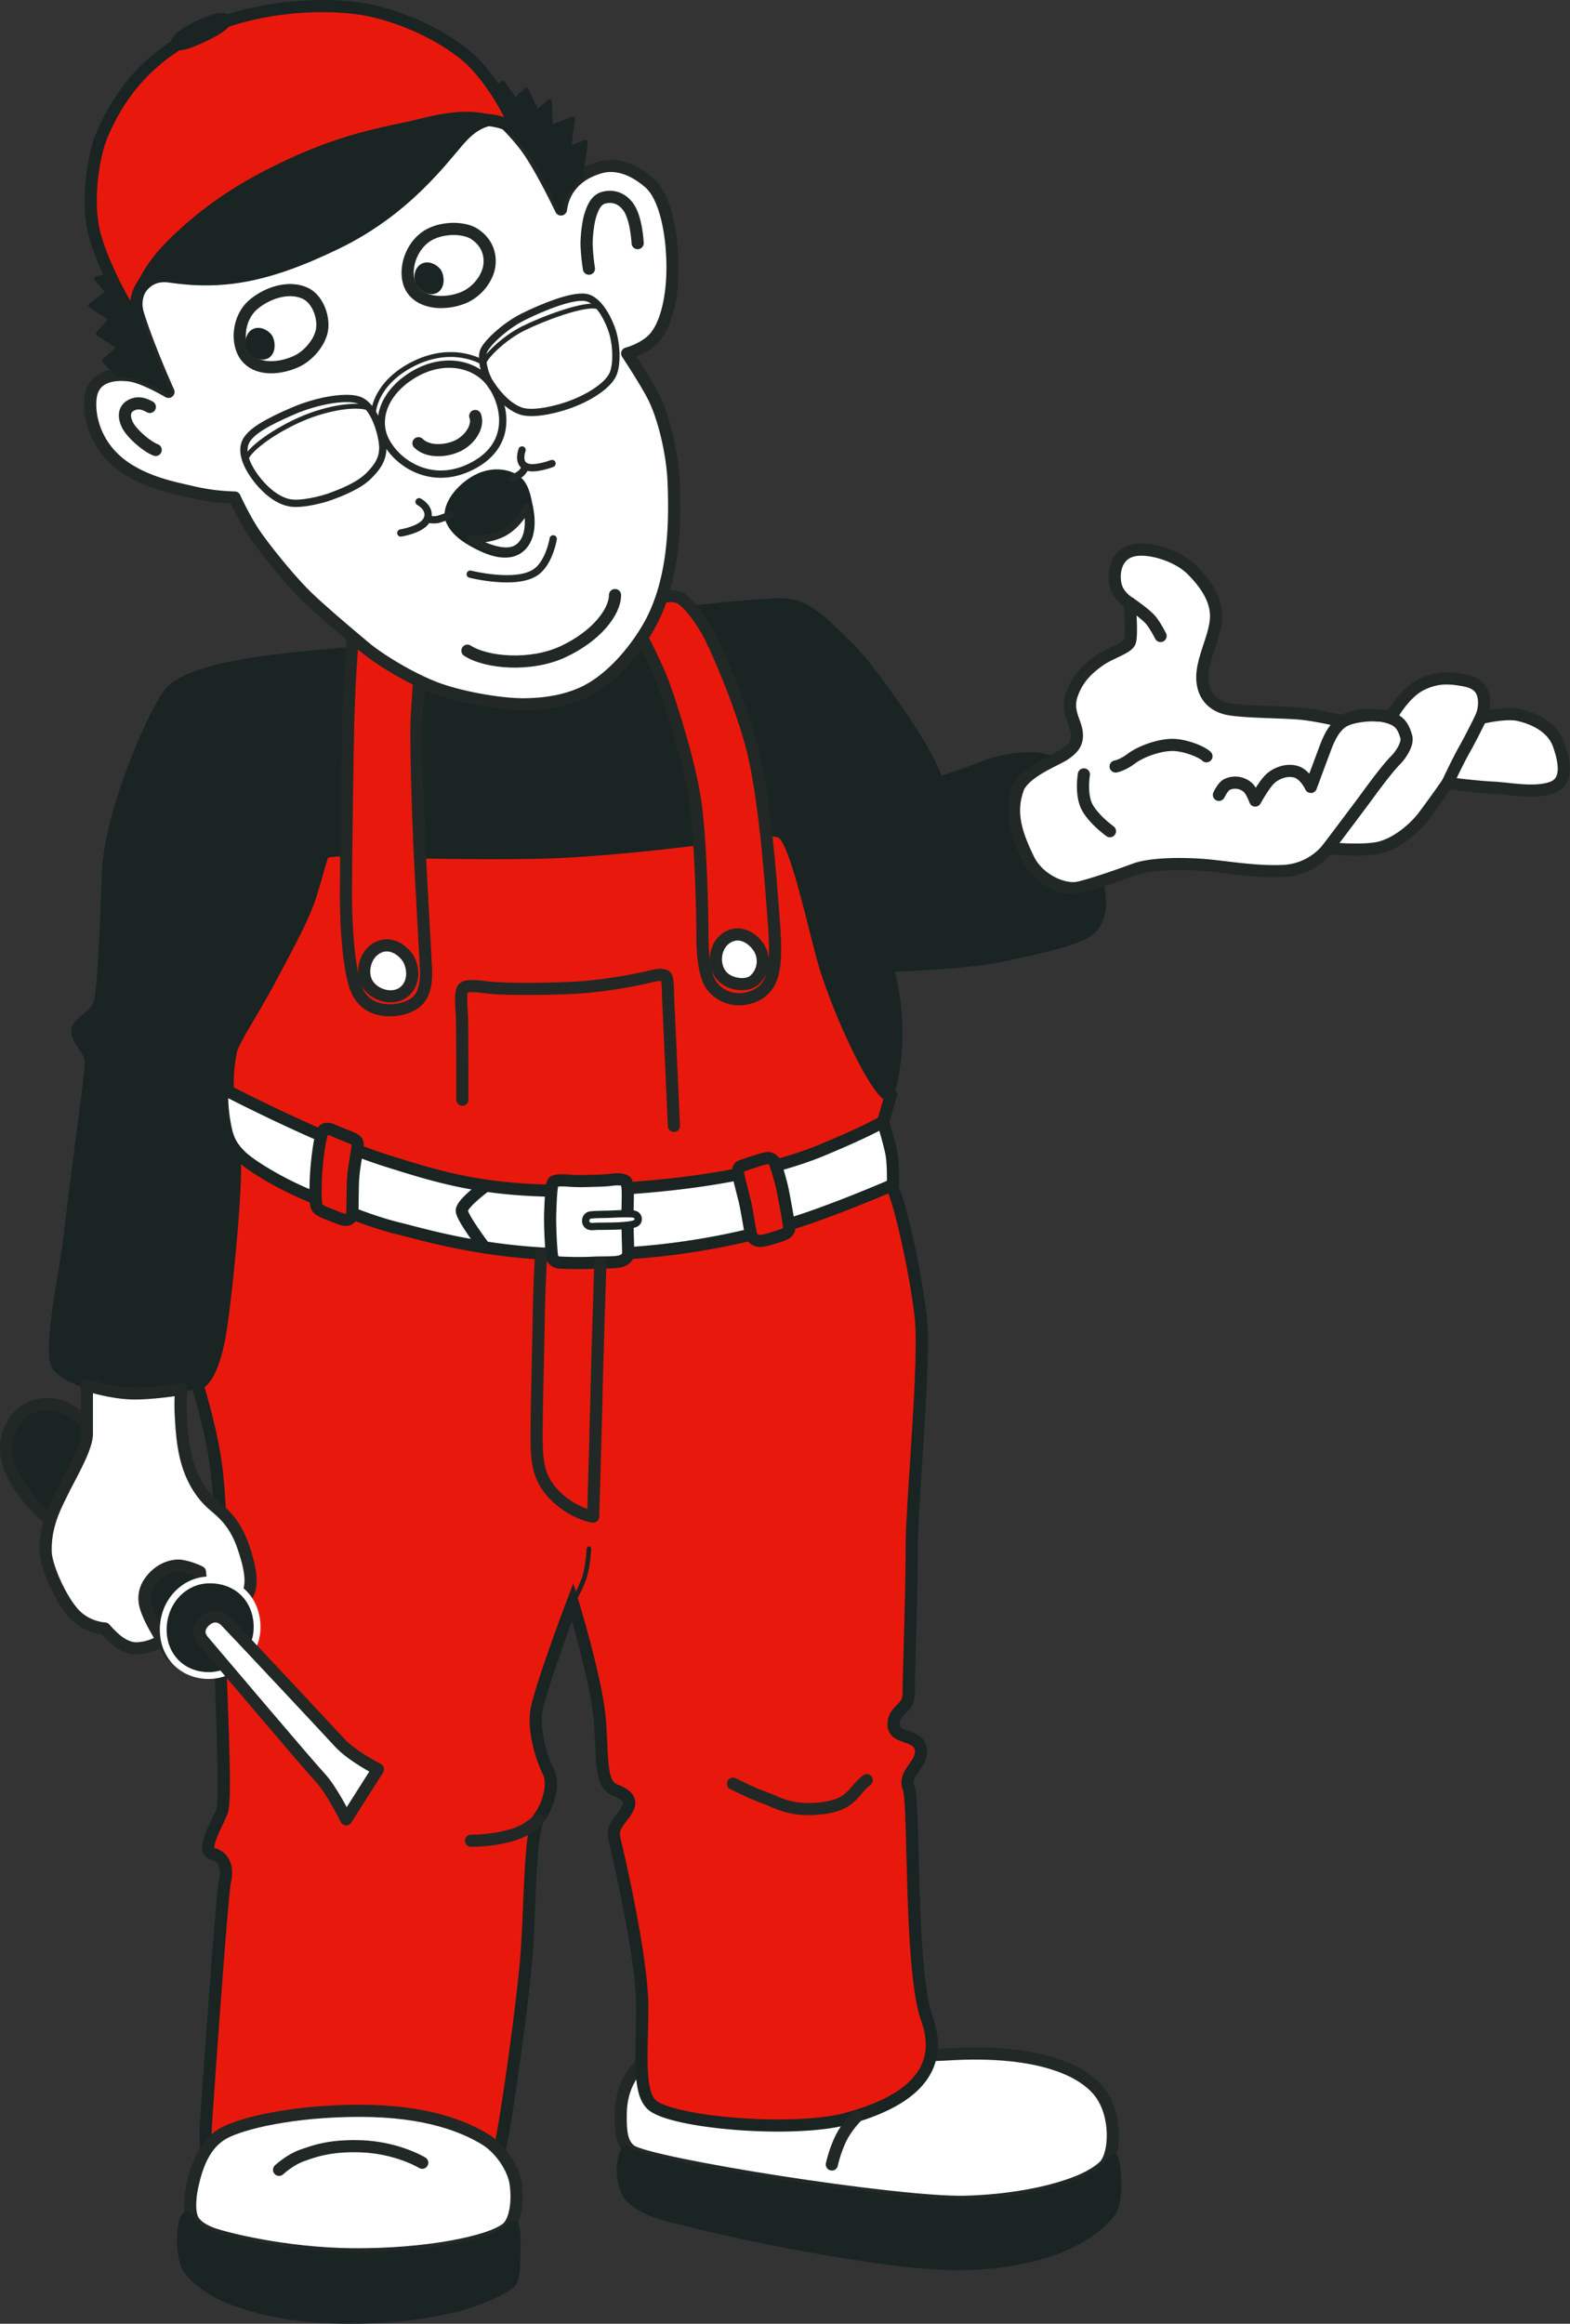 <svg id="Ebene_1" data-name="Ebene 1" xmlns="http://www.w3.org/2000/svg" viewBox="0 0 1018.88 1507.77"><rect x="0" y="0" width="1018.88" height="1507.77" fill="#333333" stroke="none"/><defs><style>.cls-1{fill:#fff;}.cls-10,.cls-11,.cls-12,.cls-13,.cls-2,.cls-4,.cls-5,.cls-7,.cls-8,.cls-9{fill:none;}.cls-11,.cls-12,.cls-13,.cls-2{stroke:#222825;}.cls-10,.cls-11,.cls-12,.cls-13,.cls-2,.cls-4,.cls-5,.cls-8,.cls-9{stroke-linecap:round;stroke-linejoin:round;}.cls-2{stroke-width:7.89px;}.cls-3{fill:#192423;}.cls-4,.cls-5,.cls-7,.cls-8,.cls-9{stroke:#192423;}.cls-4{stroke-width:2.95px;}.cls-10,.cls-5{stroke-width:4.42px;}.cls-6{fill:#e8190c;}.cls-7,.cls-8{stroke-width:7.88px;}.cls-13,.cls-9{stroke-width:4.74px;}.cls-10{stroke:#fff;}.cls-11{stroke-width:4.74px;}.cls-12{stroke-width:3.16px;}</style></defs><path class="cls-1" d="M717.16,1409.79c7.43-7.3,8.52-32.9-2.73-47.64-12.94-16.93-45.68-28-98.32-24.82s-187.31-4.71-199.71,6.75c-11.18,10.39-13,24.27-13,32.87s0,18.24,6.7,22.92c12.63,8.77,172.49,34.13,216.57,33.13,38-.86,77.19-10.07,90.5-23.21Z" transform="translate(-0.6 -4.35)"/><path class="cls-2" d="M717.16,1409.79c7.43-7.3,8.52-32.9-2.73-47.64-12.94-16.93-45.68-28-98.32-24.82s-187.31-4.71-199.71,6.75c-11.18,10.39-13,24.27-13,32.87s0,18.24,6.7,22.92c12.63,8.77,172.49,34.13,216.57,33.13,38-.86,77.19-10.07,90.5-23.21Z" transform="translate(-0.6 -4.35)"/><path class="cls-3" d="M717.16,1409.79a35.23,35.23,0,0,0,4.44-5.16c3-4.42,4.44,3,5,10.7.77,10.53-.31,20.68-3.28,24.87-5.91,8.27-29.84,33.82-96.29,35.65-56.61,1.53-184.47-28.18-199.8-33.58-13.31-4.66-18.61-9.51-21-13.39a36.9,36.9,0,0,1-3.95-16.37c.09-8.45,2.82-16.44,6-13.66l1.79,1c12.63,8.77,172.49,34.13,216.57,33.13,38-.86,77.19-10.07,90.5-23.21Z" transform="translate(-0.6 -4.35)"/><path class="cls-4" d="M717.16,1409.79a35.23,35.23,0,0,0,4.44-5.16c3-4.42,4.44,3,5,10.7.77,10.53-.31,20.68-3.28,24.87-5.91,8.27-29.84,33.82-96.29,35.65-56.61,1.53-184.47-28.18-199.8-33.58-13.31-4.66-18.61-9.51-21-13.39a36.9,36.9,0,0,1-3.95-16.37c.09-8.45,2.82-16.44,6-13.66l1.79,1c12.63,8.77,172.49,34.13,216.57,33.13,38-.86,77.19-10.07,90.5-23.21Z" transform="translate(-0.6 -4.35)"/><path class="cls-3" d="M703.23,540c-5.89-19.15-13-40-22.09-43.47-9.58-3.67-28.74-1.47-42,3.7-13.51,5.24-28.73,10.3-28.73,10.3s-2.94-8.1-10.31-21.36-35.81-54.51-47.59-65.58-25.22-27.51-42.12-28.71c-20.65-1.48-140.15,14-177,19.88s-117.14,12.35-147.74,15.68c-33.87,3.68-67,10.58-76.62,23.1-10.2,13.35-38.65,77.62-40.1,117.4s-3,74.42-5.18,83.25S48.32,666.7,49.06,674.08s8.82,12.51,8.82,19.89-9.81,76.85-13.23,107.74c-3.68,33.17-15.5,81.79-7.37,90.62,8.48,9.25,32.4,15.47,47.88,16.21s31.68-1.48,43.46-5.89c5.56-2.09,10.34-11.06,14-28.73s11.76-97.44,10.3-116.6-4.43-44.93-4.43-44.93,62.64,32.42,102.4,44.93c37.1,11.67,69.27,22.09,137,19.16S503.6,763.22,533.8,750.7s39.79-18.42,39.79-18.42a182.34,182.34,0,0,0,10-45.69,164,164,0,0,0-5-53.85s48-1.38,72.35-6.55,52.28-11.06,58.93-18.41c7.79-8.65,7.36-18.43,4.41-31.69S703.23,540,703.23,540Z" transform="translate(-0.6 -4.35)"/><path class="cls-5" d="M703.23,540c-5.89-19.15-13-40-22.09-43.47-9.58-3.67-28.74-1.47-42,3.7-13.51,5.24-28.73,10.3-28.73,10.3s-2.94-8.1-10.31-21.36-35.81-54.51-47.59-65.58-25.22-27.51-42.12-28.71c-20.65-1.48-140.15,14-177,19.88s-117.14,12.35-147.74,15.68c-33.87,3.68-67,10.58-76.62,23.1-10.2,13.35-38.65,77.62-40.1,117.4s-3,74.42-5.18,83.25S48.32,666.7,49.06,674.08s8.82,12.51,8.82,19.89-9.81,76.85-13.23,107.74c-3.68,33.17-15.5,81.79-7.37,90.62,8.48,9.25,32.4,15.47,47.88,16.21s31.68-1.48,43.46-5.89c5.56-2.09,10.34-11.06,14-28.73s11.76-97.44,10.3-116.6-4.43-44.93-4.43-44.93,62.64,32.42,102.4,44.93c37.1,11.67,69.27,22.09,137,19.16S503.6,763.22,533.8,750.7s39.79-18.42,39.79-18.42a182.34,182.34,0,0,0,10-45.69,164,164,0,0,0-5-53.85s48-1.38,72.35-6.55,52.28-11.06,58.93-18.41c7.79-8.65,7.36-18.43,4.41-31.69S703.23,540,703.23,540Z" transform="translate(-0.6 -4.35)"/><path class="cls-6" d="M141.05,957.14c3.27,25.89,3.67,73.06,2.19,92.79s5.29,120,1.38,129.82-13.74,25.52-5.9,27.51,9.81,9.82,7.89,17.67-11.48,143.82-12.08,153.84c-.75,11.78-1.8,25.23,5.89,29.47,14.74,8.09,64.83,23.58,104.1,19.66s76.63-11.81,80.55-29.48,15.73-99,17.7-132.43,2-74.64,7.85-82.51,9.81-21.6,5.88-29.46-9.83-25.54-7.84-39.29,23.58-70.82,23.58-70.82,15.7,51.17,17.65,76.71,0,41.26,9.83,45.19,11.79,7.85,5.9,15.71-7.85,9.83-5.9,17.69,17.68,75.56,17.68,107-3,55.28,6.19,63.83c12.36,11.51,92,18.66,127.39,8.85s64.25-28.12,51.1-64.82c-11.27-31.46-7.85-139.7-11.81-149.54s9.84-15.71,7.86-25.53-17.65-5.89-17.65-15.71,9.79-9.83,9.79-19.63,2-65.65,2-95.11,9-121.71,5.88-149.31c-3.26-29.31-12.76-71-17.65-82.53-5.4-12.68-9.62-36.21-6.89-44.43.94-2.86,4.85-16.33,4.85-16.33-10.42-3.86-36.14-60.85-44-90.33s-17.1-71.69-25.1-79.87c-4.56-4.71-16.81-2.21-37.27.71s-62.83,8-99.38,10.23-91.34.75-99.38.75-60.77-3.68-62.92.72-5.12,18.27-9.52,30.7-14.62,31.42-25.56,51.87S152,679.46,150.58,686a100.47,100.47,0,0,0-2.08,26.36c.6,10.19,3.78,32.82,4.26,40.13l.17,4.8c1.46,19.16-6.62,98.91-10.3,116.6s-8.45,26.64-14,28.73c0,0,9.17,28.59,12.43,54.49Z" transform="translate(-0.6 -4.35)"/><path class="cls-7" d="M141.05,957.14c3.27,25.89,3.67,73.06,2.19,92.79s5.29,120,1.38,129.82-13.74,25.52-5.9,27.51,9.81,9.82,7.89,17.67-11.48,143.82-12.08,153.84c-.75,11.78-1.8,25.23,5.89,29.47,14.74,8.09,64.83,23.58,104.1,19.66s76.63-11.81,80.55-29.48,15.73-99,17.7-132.43,2-74.64,7.85-82.51,9.81-21.6,5.88-29.46-9.83-25.54-7.84-39.29,23.58-70.82,23.58-70.82,15.7,51.17,17.65,76.71,0,41.26,9.83,45.19,11.79,7.85,5.9,15.71-7.85,9.83-5.9,17.69,17.68,75.56,17.68,107-3,55.28,6.19,63.83c12.36,11.51,92,18.66,127.39,8.85s64.25-28.12,51.1-64.82c-11.27-31.46-7.85-139.7-11.81-149.54s9.84-15.71,7.86-25.53-17.65-5.89-17.65-15.71,9.79-9.83,9.79-19.63,2-65.65,2-95.11,9-121.71,5.88-149.31c-3.26-29.31-12.76-71-17.65-82.53-5.4-12.68-9.62-36.21-6.89-44.43.94-2.86,4.85-16.33,4.85-16.33-10.42-3.86-36.14-60.85-44-90.33s-17.1-71.69-25.1-79.87c-4.56-4.71-16.81-2.21-37.27.71s-62.83,8-99.38,10.23-91.34.75-99.38.75-60.77-3.68-62.92.72-5.12,18.27-9.52,30.7-14.62,31.42-25.56,51.87S152,679.46,150.58,686a100.47,100.47,0,0,0-2.08,26.36c.6,10.19,3.78,32.82,4.26,40.13l.17,4.8c1.46,19.16-6.62,98.91-10.3,116.6s-8.45,26.64-14,28.73c0,0,9.17,28.59,12.43,54.49Z" transform="translate(-0.6 -4.35)"/><path class="cls-1" d="M661,516.42c4.06-11.13,24.54-18.66,30.44-22.58s8.84-7.86,7.87-14.74-6.88-13.75-2.93-24.54,10.78-16.72,17.67-21.62,17.69-7.87,19.63-11.78,0-25.55,0-25.55-6.86-3.94-8.84-10.81-1-18.66,8.84-22.58S764.16,364.17,774,374s16.68,20.63,15.7,32.41-8.84,25.54-8.84,37.34,6.86,18.64,16.7,20.63,35.36,2,46.18,2.94,27.48,4.91,27.48,4.91,8.85-3.92,15.73-3.92,16.68.95,16.68.95,8-15,19.15-20.61c10.83-5.41,19.24-4.41,27.53-2.94s12.27,4.9,13.25,11.78a24,24,0,0,1-2,12.78s15.9-3.93,24.56-2c10.81,2.45,22.1,8.32,26,19.15s6.44,24.21-4.43,28c-11.3,4-27.49.51-38.3,0S940,512.5,940,512.5s-8.69,12.49-15.63,21.65c-6.41,8.45-18.75,18.63-30.53,20.59s-31.44,0-31.44,0a39.37,39.37,0,0,1-28.48,14.72c-18.67,1-39.28-2.94-53-3.92s-33.38-1-44.19,3-27.51,9.82-36.36,11.78-25.66-4.67-32.41-18.66c-6.87-14.24-12.76-29-6.87-45.19Z" transform="translate(-0.6 -4.35)"/><path class="cls-2" d="M661,516.42c4.06-11.13,24.54-18.66,30.44-22.58s8.84-7.86,7.87-14.74-6.88-13.75-2.93-24.54,10.78-16.72,17.67-21.62,17.69-7.87,19.63-11.78,0-25.55,0-25.55-6.86-3.94-8.84-10.81-1-18.66,8.84-22.58S764.16,364.17,774,374s16.68,20.63,15.7,32.41-8.84,25.54-8.84,37.34,6.86,18.64,16.7,20.63,35.36,2,46.18,2.94,27.48,4.91,27.48,4.91,8.85-3.92,15.73-3.92,16.68.95,16.68.95,8-15,19.15-20.61c10.83-5.41,19.24-4.41,27.53-2.94s12.27,4.9,13.25,11.78a24,24,0,0,1-2,12.78s15.9-3.93,24.56-2c10.81,2.45,22.1,8.32,26,19.15s6.44,24.21-4.43,28c-11.3,4-27.49.51-38.3,0S940,512.5,940,512.5s-8.69,12.49-15.63,21.65c-6.41,8.45-18.75,18.63-30.53,20.59s-31.44,0-31.44,0a39.37,39.37,0,0,1-28.48,14.72c-18.67,1-39.28-2.94-53-3.92s-33.38-1-44.19,3-27.51,9.82-36.36,11.78-25.66-4.67-32.41-18.66c-6.87-14.24-12.76-29-6.87-45.19Z" transform="translate(-0.6 -4.35)"/><path class="cls-3" d="M59.85,931.93C55.61,925.75,46.5,918,37.28,916.06a26.31,26.31,0,0,0-24.07,6.53c-5.06,4.78-9.47,14.83-8.54,24.31,1,10.32,7.21,21.73,17.37,33.15,7.87,8.85,21.87,19.45,32.91,29,10.83,9.34,20.62,16.2,27.53,24.56a198.1,198.1,0,0,1,19.13,27.51c3.85,6.92,9.67,17.17,9.67,17.17L156.61,1038s-19.64-9.85-28.46-15.72-25.58-27-39.32-49.11c-14.84-23.84-25.69-36.55-29-41.25Z" transform="translate(-0.6 -4.35)"/><path class="cls-2" d="M59.85,931.93c3.29,4.7,14.14,17.41,29,41.25,13.74,22.09,30.65,43.32,39.32,49.11,8.82,5.87,28.46,15.72,28.46,15.72l-45.33,40.26s-5.82-10.25-9.67-17.17a198.1,198.1,0,0,0-19.13-27.51c-6.91-8.36-16.7-15.22-27.53-24.56-11-9.53-25-20.13-32.91-29C11.88,968.63,5.62,957.22,4.67,946.9c-.93-9.48,3.48-19.53,8.54-24.31a26.31,26.31,0,0,1,24.07-6.53c9.22,2,18.33,9.69,22.57,15.87ZM791.65,520.1s2.56-5.53,5.38-6.8a12.35,12.35,0,0,1,13.6,2.21c2.53,2.54,4.58,8.28,4.58,8.28s5.4-9.92,9.58-14c3.2-3.12,10.17-6.6,16.79-4.69,6,1.7,9.73,9.85,9.73,9.85s7.37-19.89,9.59-25.78,5.15-11.8,9.58-15.46,11.84-4.63,17.68-5.17,12.49.23,17.67,2.95c4.38,2.29,6.17,6.44,7.45,11.18,1.11,4.14-3.47,11.36-6.63,14.54-3.63,3.6-9.67,11.11-17.76,22.17s-26.53,35.36-26.53,35.36M724.61,501.69s4.42-.72,10.3-5.16,17.59-8.79,26.53-8.84c8.13,0,19.15,4.43,22.1,7.37m-62.63,48.62s-10.29-7.37-14.71-15.47S704,506.84,704,506.84M753.78,417s-3.79-7.57-7.06-11.06c-4-4.18-13-10.31-13-10.31M940,512.5s6.58-14.12,11.55-22.88c3.91-6.94,10-19.35,10-19.35" transform="translate(-0.6 -4.35)"/><path class="cls-6" d="M441,391.92c5,1.83,14.74,14,20.63,25.78s22.56,50.3,28.73,78.83c6.63,30.71,10.08,74.66,11.88,98.73,1.35,17.65,3.07,36.1-2.31,46.4-3.44,6.58-9.83,10.25-18,11a22.23,22.23,0,0,1-18.88-8c-5.9-6.88-6.62-23.58-6.62-35.38s-1.11-64.81-5.18-88.39c-4.15-24.32-14-55.75-19.89-72.2-5-14-17.66-36.84-19.14-42s.17-9.1,2.95-10.33c3.62-1.57,17.68-7.35,25.78-4.41Z" transform="translate(-0.6 -4.35)"/><path class="cls-2" d="M441,391.92c5,1.83,14.74,14,20.63,25.78s22.56,50.3,28.73,78.83c6.63,30.71,10.08,74.66,11.88,98.73,1.35,17.65,3.07,36.1-2.31,46.4-3.44,6.58-9.83,10.25-18,11a22.23,22.23,0,0,1-18.88-8c-5.9-6.88-6.62-23.58-6.62-35.38s-1.11-64.81-5.18-88.39c-4.15-24.32-14-55.75-19.89-72.2-5-14-17.66-36.84-19.14-42s.17-9.1,2.95-10.33c3.62-1.57,17.68-7.35,25.78-4.41Z" transform="translate(-0.6 -4.35)"/><path class="cls-6" d="M277.07,632.77c.48,10.1-1.48,18-6.66,22-5.57,4.35-13.68,5.48-19.32,5-6.85-.62-13.46-3.07-18-11-5.63-9.88-8-40.44-8-63s.93-88.9,1.41-110.07,2.34-58.3,4.22-62.08,7.52-6.57,17.39-6.57,16.22-.95,20.45,1.41,5.66,7.53,5.66,12.7-2.84,39-3.3,52.19.92,59.28,1.86,79.49,3.52,64.9,4.26,79.95Z" transform="translate(-0.6 -4.35)"/><path class="cls-2" d="M277.07,632.77c.48,10.1-1.48,18-6.66,22-5.57,4.35-13.68,5.48-19.32,5-6.85-.62-13.46-3.07-18-11-5.63-9.88-8-40.44-8-63s.93-88.9,1.41-110.07,2.34-58.3,4.22-62.08,7.52-6.57,17.39-6.57,16.22-.95,20.45,1.41,5.66,7.53,5.66,12.7-2.84,39-3.3,52.19.92,59.28,1.86,79.49,3.52,64.9,4.26,79.95Z" transform="translate(-0.6 -4.35)"/><path class="cls-1" d="M262.27,648.35c-6.9,5-18.27,2.1-23.1-5.4-4.4-6.88-2.13-18.38,5.43-23.1,7.86-4.9,15.83-.4,20.09,5.26,4.46,5.94,5.45,17.56-2.42,23.24Z" transform="translate(-0.6 -4.35)"/><path class="cls-2" d="M262.27,648.35c-6.9,5-18.27,2.1-23.1-5.4-4.4-6.88-2.13-18.38,5.43-23.1,7.86-4.9,15.83-.4,20.09,5.26,4.46,5.94,5.45,17.56-2.42,23.24Z" transform="translate(-0.6 -4.35)"/><path class="cls-1" d="M489.94,640.51c-4.74,4.2-17.41,3-22.24-4.71-4.44-7.09-3-18.11,4.55-22.95,7.86-5.07,15.88-.43,20.14,5.43a16.41,16.41,0,0,1-2.45,22.23Z" transform="translate(-0.6 -4.35)"/><path class="cls-2" d="M489.94,640.51a16.41,16.41,0,0,0,2.45-22.23c-4.26-5.86-12.28-10.5-20.14-5.43-7.51,4.84-9,15.86-4.55,22.95,4.83,7.75,17.5,8.91,22.24,4.71Zm-189.3,77.38c0-15.27,0-39-.16-49.5-.17-11.45-1.87-21.21,1.37-23.27s12.49-.16,18.56.28c9.67.7,28,.91,50,0,23-.95,45.76-5.9,51.07-7.17,3.9-.94,8.51-2.08,11-.55,1.82,1.11,1.48,9.66,1.82,16.87.53,10.27,3.66,80.36,3.66,80.36" transform="translate(-0.6 -4.35)"/><path class="cls-1" d="M148.5,712.39s62.64,32.42,102.4,44.93c37.1,11.67,69.27,22.09,137,19.16S503.6,763.22,533.8,750.7s39.79-18.42,39.79-18.42,4.27,13.67,5.58,20.89.88,20,.88,20-39.46,17.2-68,25.76a468.13,468.13,0,0,1-134.8,19.52c-58.89,0-99.06-12.35-118-17-20-4.9-41.72-14.26-61.09-22.65s-36-19.23-40.81-23.93c-6.26-6.06-8.9-10.73-10.57-19.68A106.14,106.14,0,0,1,144.72,714c0-4.82,3.78-1.65,3.78-1.65Z" transform="translate(-0.6 -4.35)"/><path class="cls-8" d="M148.5,712.39s62.64,32.42,102.4,44.93c37.1,11.67,69.27,22.09,137,19.16S503.6,763.22,533.8,750.7s39.79-18.42,39.79-18.42,4.27,13.67,5.58,20.89.88,20,.88,20-39.46,17.2-68,25.76a468.13,468.13,0,0,1-134.8,19.52c-58.89,0-99.06-12.35-118-17-20-4.9-41.72-14.26-61.09-22.65s-36-19.23-40.81-23.93c-6.26-6.06-8.9-10.73-10.57-19.68A106.14,106.14,0,0,1,144.72,714c0-4.82,3.78-1.65,3.78-1.65Z" transform="translate(-0.6 -4.35)"/><path class="cls-6" d="M479.65,766.17c-.37-2.21,0-4.43,1.87-5.17s15-5.24,17.31-5.24a5.25,5.25,0,0,1,4.4,2.47c.74,1.08,4.42,13.46,5.53,19.35s4,21,4,23.61c0,2.77-2.91,4-5.12,4.76-3.19,1.07-9.9,3.29-12.83,3.53a6.63,6.63,0,0,1-6.33-2.8c-.93-1.35-3-16.92-4.78-23.94-2-7.91-3.69-14.37-4.06-16.57Z" transform="translate(-0.6 -4.35)"/><path class="cls-8" d="M479.65,766.17c-.37-2.21,0-4.43,1.87-5.17s15-5.24,17.31-5.24a5.25,5.25,0,0,1,4.4,2.47c.74,1.08,4.42,13.46,5.53,19.35s4,21,4,23.61c0,2.77-2.91,4-5.12,4.76-3.19,1.07-9.9,3.29-12.83,3.53a6.63,6.63,0,0,1-6.33-2.8c-.93-1.35-3-16.92-4.78-23.94-2-7.91-3.69-14.37-4.06-16.57Z" transform="translate(-0.6 -4.35)"/><path class="cls-6" d="M232.57,745.83c.86,2.25-2.58,14.86-2.92,25.71-.32,9.8-.17,19.1-.58,21a4.09,4.09,0,0,1-4.12,3.36c-2.11-.06-6.2-1.88-10.44-3.48-3.56-1.33-7.26-2.93-8.25-4.92s-1.06-10.69-.64-19.35c.41-8.47,2.49-29.85,5.64-31s5.49.81,11.78,3.24c5,2,8.66,3.06,9.53,5.37Z" transform="translate(-0.6 -4.35)"/><path class="cls-8" d="M232.57,745.83c.86,2.25-2.58,14.86-2.92,25.71-.32,9.8-.17,19.1-.58,21a4.09,4.09,0,0,1-4.12,3.36c-2.11-.06-6.2-1.88-10.44-3.48-3.56-1.33-7.26-2.93-8.25-4.92s-1.06-10.69-.64-19.35c.41-8.47,2.49-29.85,5.64-31s5.49.81,11.78,3.24c5,2,8.66,3.06,9.53,5.37Z" transform="translate(-0.6 -4.35)"/><path class="cls-1" d="M394.78,770.12c-2.76.24-7.37.41-12.67.5a114.67,114.67,0,0,1-13.06-.24c-2.76-.22-7.93-.4-9.27.85-1.62,1.52-1.88,14.54-2.13,20.8-.28,6,.65,27.47,1.61,29a5.68,5.68,0,0,0,4.87,2.57c3.34.18,14.05.52,21.31.07,6.55-.35,15.29.24,18.82-1.28s4-3.17,4-5.7-.41-13.79-.49-22.13c0-8,1-21.94-1-23.64-2.76-2.34-9.45-1-12-.78Z" transform="translate(-0.6 -4.35)"/><path class="cls-8" d="M394.78,770.12c-2.76.24-7.37.41-12.67.5a114.67,114.67,0,0,1-13.06-.24c-2.76-.22-7.93-.4-9.27.85-1.62,1.52-1.88,14.54-2.13,20.8-.28,6,.65,27.47,1.61,29a5.68,5.68,0,0,0,4.87,2.57c3.34.18,14.05.52,21.31.07,6.55-.35,15.29.24,18.82-1.28s4-3.17,4-5.7-.41-13.79-.49-22.13c0-8,1-21.94-1-23.64-2.76-2.34-9.45-1-12-.78Z" transform="translate(-0.6 -4.35)"/><path class="cls-1" d="M382.55,793.08c1.27-.84,10.23-.7,14.3-.9,4.75-.2,14.11-.75,16,.25a3.19,3.19,0,0,1,1,5.18c-1.75,1.85-10.77,2.22-15.63,2.31-2.53.06-6.94.11-9.24.11s-4.38.42-5.63,0a3.44,3.44,0,0,1-2.63-3.53,3.7,3.7,0,0,1,1.89-3.42Z" transform="translate(-0.6 -4.35)"/><path class="cls-9" d="M382.55,793.08c1.27-.84,10.23-.7,14.3-.9,4.75-.2,14.11-.75,16,.25a3.19,3.19,0,0,1,1,5.18c-1.75,1.85-10.77,2.22-15.63,2.31-2.53.06-6.94.11-9.24.11s-4.38.42-5.63,0a3.44,3.44,0,0,1-2.63-3.53,3.7,3.7,0,0,1,1.89-3.42Z" transform="translate(-0.6 -4.35)"/><path class="cls-8" d="M315.77,773.82s-15.37,11.27-15.49,16c-.1,4.31,14.72,23.89,14.72,23.89" transform="translate(-0.6 -4.35)"/><path class="cls-1" d="M329.37,1450.36c5.26-4.21,7.56-16,5.95-28.6-1.4-11.18-10.67-23.67-19.66-29.17-13.55-8.3-38.05-18.63-81.52-18.63s-76.56,8.07-88.23,14.45c-12.38,6.78-17.44,20.75-20.29,33.51-2.76,12.42-1.53,19.36,0,22.48,2,4,6.66,6.88,11.9,8.94,7.88,3.12,47.82,13.34,91.92,13.72,47.15.4,88.85-7.89,99.9-16.7Z" transform="translate(-0.6 -4.35)"/><path class="cls-2" d="M329.37,1450.36c5.26-4.21,7.56-16,5.95-28.6-1.4-11.18-10.67-23.67-19.66-29.17-13.55-8.3-38.05-18.63-81.52-18.63s-76.56,8.07-88.23,14.45c-12.38,6.78-17.44,20.75-20.29,33.51-2.76,12.42-1.53,19.36,0,22.48,2,4,6.66,6.88,11.9,8.94,7.88,3.12,47.82,13.34,91.92,13.72,47.15.4,88.85-7.89,99.9-16.7Z" transform="translate(-0.6 -4.35)"/><path class="cls-3" d="M125.65,1444.4c2.1,4.24,6.66,6.88,11.9,8.94,7.88,3.12,47.82,13.34,91.92,13.72,47.15.4,89-7.77,99.9-16.7,2.81-2.29,3.78-4.45,5.57-3.39s2.31,9.42,2,18.86c-.28,8.7-.51,18-3.11,20.75-4.84,5.15-24.84,13.7-38.44,16.69-20.9,4.66-40.34,7.86-74.45,7.32s-59.55-7.54-75.38-14.44c-11.28-4.92-21.36-13.51-24.69-18.93-2.64-4.31-4.12-12.64-3.84-20.36.31-8.87,1.4-14,3.61-15.48,2.39-1.55,4.13,1.29,5,3Z" transform="translate(-0.6 -4.35)"/><path class="cls-4" d="M125.65,1444.4c2.1,4.24,6.66,6.88,11.9,8.94,7.88,3.12,47.82,13.34,91.92,13.72,47.15.4,89-7.77,99.9-16.7,2.81-2.29,3.78-4.45,5.57-3.39s2.31,9.42,2,18.86c-.28,8.7-.51,18-3.11,20.75-4.84,5.15-24.84,13.7-38.44,16.69-20.9,4.66-40.34,7.86-74.45,7.32s-59.55-7.54-75.38-14.44c-11.28-4.92-21.36-13.51-24.69-18.93-2.64-4.31-4.12-12.64-3.84-20.36.31-8.87,1.4-14,3.61-15.48,2.39-1.55,4.13,1.29,5,3Z" transform="translate(-0.6 -4.35)"/><path class="cls-1" d="M57,903.11s0,22.5,0,31.72-10.24,26.26-15.49,37c-4.58,9.34-11.88,22.31-11.21,40,.39,9.77,11.18,34.14,21.05,42.31a31.51,31.51,0,0,0,17.29,7,64.68,64.68,0,0,0,7.55,7.48c3.84,3.08,8.42,5.49,13.06,5.38a31.42,31.42,0,0,0,16.8-5.44s-10.44-15.78-11.52-24.61c-1-7.62,2.66-13.39,7.51-17.78s11.22-6.34,16.09-5.72a45.31,45.31,0,0,1,12.28,4s.82,14.06,6.77,18.21c6.35,4.46,16.39,7.72,23.51-2.73,4.77-7,2.25-18.87-2.27-32-5.16-15-12.76-21.43-18.64-26.38-6.81-5.74-12.92-13.83-16.91-25.89-3.35-10.18-4.33-21.54-4.9-33a116.38,116.38,0,0,1,.27-16.87s-21,3.48-34.09,2.71S57,903.11,57,903.11Z" transform="translate(-0.6 -4.35)"/><path class="cls-2" d="M57,903.11s14.08,4.52,27.12,5.27,34.09-2.71,34.09-2.71a116.38,116.38,0,0,0-.27,16.87c.57,11.47,1.55,22.83,4.9,33,4,12.06,10.1,20.15,16.91,25.89,5.88,4.95,13.48,11.4,18.64,26.38,4.52,13.16,7,25,2.27,32-7.12,10.45-17.16,7.19-23.51,2.73-5.95-4.15-6.77-18.21-6.77-18.21a45.31,45.31,0,0,0-12.28-4c-4.87-.62-11.31,1.39-16.09,5.72s-8.47,10.16-7.51,17.78c1.08,8.83,11.52,24.61,11.52,24.61a31.42,31.42,0,0,1-16.8,5.44c-4.64.11-9.22-2.3-13.06-5.38a64.68,64.68,0,0,1-7.55-7.48,31.51,31.51,0,0,1-17.29-7c-9.87-8.17-20.66-32.54-21.05-42.31-.67-17.66,6.63-30.63,11.21-40,5.25-10.73,15.49-27.77,15.49-37s0-31.72,0-31.72Zm294.74-84.75s-1.16,20.57-1.45,37.66c-.23,16.33-1.4,61.58-1.4,72s-.56,22.29,2.36,31.51c2.85,9,9.47,16.46,18.26,22.21s16.05,6.66,16.05,6.66,1.45-49.24,2.2-81.66c.7-30.09,2.47-82.56,2.47-82.56" transform="translate(-0.6 -4.35)"/><path class="cls-4" d="M372.24,1043.91a87.37,87.37,0,0,0,7.4-15.38c2.53-7.41,3.16-19.26,3.16-19.26" transform="translate(-0.6 -4.35)"/><path class="cls-3" d="M106.54,1061.75c0,17.82,13.11,29.79,29.46,29.79s31.44-13.6,31.44-31.43-12.79-30.93-31.29-30.62c-16.36.24-29.61,14.43-29.61,32.26Z" transform="translate(-0.6 -4.35)"/><path class="cls-10" d="M106.54,1061.75c0,17.82,13.11,29.79,29.46,29.79s31.44-13.6,31.44-31.43-12.79-30.93-31.29-30.62c-16.36.24-29.61,14.43-29.61,32.26Z" transform="translate(-0.6 -4.35)"/><path class="cls-1" d="M147.25,1056.44c4.35,4.36,65.21,69.33,73.61,78.49,8.27,9,25,17.44,25,17.44l-20.6,32.46s-9.21-18.89-16.95-27.14c-7.41-7.87-72.25-84.47-75.82-88.65-4.11-4.86-2.48-9.67,1-12.85,3.94-3.59,9-4.59,13.81.25Z" transform="translate(-0.6 -4.35)"/><path class="cls-2" d="M147.25,1056.44c4.35,4.36,65.21,69.33,73.61,78.49,8.27,9,25,17.44,25,17.44l-20.6,32.46s-9.21-18.89-16.95-27.14c-7.41-7.87-72.25-84.47-75.82-88.65-4.11-4.86-2.48-9.67,1-12.85,3.94-3.59,9-4.59,13.81.25Z" transform="translate(-0.6 -4.35)"/><path class="cls-1" d="M382,452.3c14-7.33,28.74-22.79,39.21-40.69,17-29.16,17.63-66.93,16.56-94.23-.74-19.6-6.78-43.73-13.57-56.53-5.69-10.74-16.56-27.13-16.56-27.13s9-2.27,15.82-8.3c8.75-7.77,13.57-26.34,13.57-47.49,0-21.85-4.58-45.9-15.08-55-11.3-9.8-22.62-12.8-32.39-9.8s-15.87,7.55-20.36,14.32a31.32,31.32,0,0,0-4.53,12.81s-13.56-28.63-23.38-41.44-43-49.75-90.45-53.51-78,7.57-102.51,21.85c-27.11,15.84-51.24,36.19-58,59.55-6.85,23.58-7.84,47.54-3.78,67.83,4.52,22.6,23.38,64.08,23.38,64.08S94.15,249.24,85.05,248c-11.32-1.51-23.95.78-25.63,14.34-1.51,12.05,2.95,32.68,23.36,46,15.08,9.79,31.69,12.73,41.47,15.06a137,137,0,0,0,28.63,3.78s6.8,15.06,14.34,25.61c7.29,10.22,22.94,29.78,34.65,40.71,11.35,10.56,24.88,21.88,34.68,30.14,10.57,9,30.9,21.11,46.75,27.14s41.45,10.55,56.53,10.55c16.57,0,30.54-2.93,42.2-9Z" transform="translate(-0.6 -4.35)"/><path class="cls-2" d="M382,452.3c14-7.33,28.74-22.79,39.21-40.69,17-29.16,17.63-66.93,16.56-94.23-.74-19.6-6.78-43.73-13.57-56.53-5.69-10.74-16.56-27.13-16.56-27.13s9-2.27,15.82-8.3c8.75-7.77,13.57-26.34,13.57-47.49,0-21.85-4.58-45.9-15.08-55-11.3-9.8-22.62-12.8-32.39-9.8s-15.87,7.55-20.36,14.32a31.32,31.32,0,0,0-4.53,12.81s-13.56-28.63-23.38-41.44-43-49.75-90.45-53.51-78,7.57-102.51,21.85c-27.11,15.84-51.24,36.19-58,59.55-6.85,23.58-7.84,47.54-3.78,67.83,4.52,22.6,23.38,64.08,23.38,64.08S94.15,249.24,85.05,248c-11.32-1.51-23.95.78-25.63,14.34-1.51,12.05,2.95,32.68,23.36,46,15.08,9.79,31.69,12.73,41.47,15.06a137,137,0,0,0,28.63,3.78s6.8,15.06,14.34,25.61c7.29,10.22,22.94,29.78,34.65,40.71,11.35,10.56,24.88,21.88,34.68,30.14,10.57,9,30.9,21.11,46.75,27.14s41.45,10.55,56.53,10.55c16.57,0,30.54-2.93,42.2-9Z" transform="translate(-0.6 -4.35)"/><path class="cls-3" d="M84.48,159.87a133.39,133.39,0,0,0,2.08,34.65c4.52,22.6,23.38,64.08,23.38,64.08S94.15,249.24,85.05,248a34.22,34.22,0,0,0-7.69-.3l-9-9.32,9.79-8.7-13.74-8.88,8.41-9.55-13.36-8.71L70.72,194l-7.52-8.73,10.7-3.08-2.25-11.83,7.54-3.42-.75-11,6,4Z" transform="translate(-0.6 -4.35)"/><path class="cls-4" d="M84.48,159.87a133.39,133.39,0,0,0,2.08,34.65c4.52,22.6,23.38,64.08,23.38,64.08S94.15,249.24,85.05,248a34.22,34.22,0,0,0-7.69-.3l-9-9.32,9.79-8.7-13.74-8.88,8.41-9.55-13.36-8.71L70.72,194l-7.52-8.73,10.7-3.08-2.25-11.83,7.54-3.42-.75-11,6,4Z" transform="translate(-0.6 -4.35)"/><path class="cls-3" d="M300.83,62.31A156.82,156.82,0,0,1,341.32,98.8c9.82,12.81,23.38,41.44,23.38,41.44a31.32,31.32,0,0,1,4.53-12.81,32.32,32.32,0,0,1,8.45-8.76l2.84-22.14-10.76,4.41,2.48-19.48L358,87.17l-.85-17-8,7.21-7.06-14.74-7.17,6.88-8.05-11.41-6.63,6.78L313.6,55l-3.84,6.12-6.94-4.35-2,5.55Z" transform="translate(-0.6 -4.35)"/><path class="cls-4" d="M300.83,62.31A156.82,156.82,0,0,1,341.32,98.8c9.82,12.81,23.38,41.44,23.38,41.44a31.32,31.32,0,0,1,4.53-12.81,32.32,32.32,0,0,1,8.45-8.76l2.84-22.14-10.76,4.41,2.48-19.48L358,87.17l-.85-17-8,7.21-7.06-14.74-7.17,6.88-8.05-11.41-6.63,6.78L313.6,55l-3.84,6.12-6.94-4.35-2,5.55Z" transform="translate(-0.6 -4.35)"/><path class="cls-2" d="M382.8,178.68a133.55,133.55,0,0,1-1.53-15.82c0-6,1.07-14.35,2.27-18.24,1.51-4.9,3.56-10.58,8.87-12,6.74-1.76,12.27.91,16,6.11,5.26,7.32,6,23.36,6,23.36M101.63,296.29c-6-2.28-15.44-10.73-18.11-15.85s-2.82-10.62,2.32-13.19c5-2.48,9.08-.41,12,1.13M308.37,156.09c6.91,4.41,10.92,11.71,9.82,20.48-1,7.87-7.37,16.7-16.2,20.63-9.86,4.37-25.54,5.09-33.09-4.07-6.88-8.35-4.09-25.26,6.72-34.11,9.4-7.67,25.66-7.5,32.75-2.93ZM198.86,194.74c7.39,3.51,11.89,14.3,10.79,23.09-1,7.85-8.34,17.34-17.19,21.25-9.84,4.38-24.36,6.09-31.92-3.08-6.86-8.36-5.89-25.55,4.91-34.39,9.42-7.71,23.11-11.78,33.41-6.87Z" transform="translate(-0.6 -4.35)"/><path class="cls-3" d="M284.21,192.65c-3.52,2.52-8.47.36-11.37-3.09-2.72-3.26-2.48-9.32,1.05-12.12,3.69-3,9.11-.42,11.29,2.43,2.25,3,3,9.9-1,12.78Z" transform="translate(-0.6 -4.35)"/><path class="cls-4" d="M284.21,192.65c-3.52,2.52-8.47.36-11.37-3.09-2.72-3.26-2.48-9.32,1.05-12.12,3.69-3,9.11-.42,11.29,2.43,2.25,3,3,9.9-1,12.78Z" transform="translate(-0.6 -4.35)"/><path class="cls-3" d="M174.62,235.1c-3.5,2.53-8.43.37-11.36-3.11-2.73-3.24-2.47-9.28,1-12.1,3.72-3,9.15-.41,11.29,2.45s3,9.9-1,12.76Z" transform="translate(-0.6 -4.35)"/><path class="cls-4" d="M174.62,235.1c-3.5,2.53-8.43.37-11.36-3.11-2.73-3.24-2.47-9.28,1-12.1,3.72-3,9.15-.41,11.29,2.45s3,9.9-1,12.76Z" transform="translate(-0.6 -4.35)"/><path class="cls-11" d="M382.45,197.79c5.87,2.19,11.13,9.79,14.72,19.15,3.69,9.58,4.18,23.69,1.19,30.3-3.67,8.11-17.95,16.67-31.8,20.92-9.57,3-21.35,5.15-28,2.86-7.51-2.63-14-9.49-19.16-16.86-4.24-6-6.62-16.19-5.18-21.37s14-16.93,25.81-22.82,34.06-15.31,42.39-12.18Z" transform="translate(-0.6 -4.35)"/><path class="cls-12" d="M314.25,240.33c1.49-5.16,14-16.94,25.81-22.83s40.53-17.18,48.86-14" transform="translate(-0.6 -4.35)"/><path class="cls-11" d="M234.71,264.48c-7.37-3.69-27.26-.73-44.21,6.64s-27.94,13.48-30.76,20.51c-2.93,7.37,2.24,16.93,7.39,23.58,2.88,3.71,11.05,13.34,21.28,15.37,7.37,1.48,21.24-2,27.15-4.22s17.66-6.62,24.3-13.26,10.3-12.52,8.85-22.09-6-22.51-14-26.53Z" transform="translate(-0.6 -4.35)"/><path class="cls-12" d="M160.13,302.06c2.8-7,19.26-18.57,36.23-25.92s36.82-10.32,44.19-6.65m2.36,3.08s.28-18.22,24-31.13c26.71-14.54,46.62-2.11,46.62-2.11" transform="translate(-0.6 -4.35)"/><path class="cls-11" d="M319.43,254.16c8.92,12.69,15.08,39.32-13.63,53.23C280.38,319.74,258.21,305,250.75,290c-7-13.87-.45-31.74,18.75-42.94s40-7.09,49.93,7.06Z" transform="translate(-0.6 -4.35)"/><path class="cls-2" d="M309,274.27c2.2,5.87-2.22,14-9.59,18.41s-20.62,5.88-27.25-.74" transform="translate(-0.6 -4.35)"/><path class="cls-2" d="M399.72,390.46c0,11.05-12.29,26.81-33.86,36.82-20.65,9.59-49.38,7.38-61.9-.73" transform="translate(-0.6 -4.35)"/><path class="cls-3" d="M334.82,316.15c-5.83-3.89-17-5.77-28.5,2.47-10.41,7.44-15.11,17.36-12.63,23.06,3.3,7.62,11.35,12.06,15.11,14.13,5.45,3,19.57,10.39,28.31,3.7s6.54-20.83,5.38-26.26c-1.23-5.95-2.46-13.65-7.67-17.1Z" transform="translate(-0.6 -4.35)"/><path class="cls-8" d="M334.82,316.15c-5.83-3.89-17-5.77-28.5,2.47-10.41,7.44-15.11,17.36-12.63,23.06,3.3,7.62,11.35,12.06,15.11,14.13,5.45,3,19.57,10.39,28.31,3.7s6.54-20.83,5.38-26.26c-1.23-5.95-2.46-13.65-7.67-17.1Z" transform="translate(-0.6 -4.35)"/><path class="cls-1" d="M306.07,354.17c5.45,3,22.3,12,31,5.34s6.54-20.83,5.38-26.26c0,0-4.16,10.3-14,16.19s-22.44,4.73-22.44,4.73Z" transform="translate(-0.6 -4.35)"/><path class="cls-13" d="M306.07,354.17c5.45,3,22.3,12,31,5.34s6.54-20.83,5.38-26.26c0,0-4.16,10.3-14,16.19s-22.44,4.73-22.44,4.73Z" transform="translate(-0.6 -4.35)"/><path class="cls-11" d="M339.39,296.32s-3.05,8,2.3,10.7,17.16-1.91,17.16-1.91" transform="translate(-0.6 -4.35)"/><path class="cls-11" d="M272.55,329.92s8,4.21,5.37,11.09-17.2,9.17-17.2,9.17" transform="translate(-0.6 -4.35)"/><path class="cls-11" d="M341.69,307a12.29,12.29,0,0,1-3.07,4.58A46.62,46.62,0,0,1,333.3,315" transform="translate(-0.6 -4.35)"/><path class="cls-11" d="M277.92,341a14.58,14.58,0,0,0,6.86.38,43,43,0,0,0,8-3.07" transform="translate(-0.6 -4.35)"/><path class="cls-11" d="M359.62,354s-2.42,15.09-11.05,21.39c-12.61,9.17-42.79,1.52-42.79,1.52" transform="translate(-0.6 -4.35)"/><path class="cls-2" d="M563.1,1159.44c-9.13,6.85-9.13,16-29.68,18.29s-29.7-4.59-36.58-6.88-20.54-9.12-20.54-9.12" transform="translate(-0.6 -4.35)"/><path class="cls-2" d="M556.41,1377.83s-7.12,7.2-10.78,15.47a83,83,0,0,0-5.18,15.48" transform="translate(-0.6 -4.35)"/><path class="cls-1" d="M274.6,1407.61c-6.52-3.74-21.37-10.24-40.88-10.69s-29.49,3.35-37.14,6c-7.91,2.8-14.87,9.29-14.87,9.29" transform="translate(-0.6 -4.35)"/><path class="cls-2" d="M181.71,1412.25s7-6.49,14.87-9.29c7.65-2.69,17.64-6.5,37.14-6s34.36,6.95,40.88,10.69m31.69-208.94c10.62,0,21.71-1.83,29.57-4.63a41.76,41.76,0,0,0,13.85-8.75" transform="translate(-0.6 -4.35)"/><path class="cls-6" d="M334.15,88c-11.18-9.31-38.08-6.49-58.47-1.73C257,90.59,232,100,199.8,114.88c-33.3,15.43-60,30.48-76.6,45.1-18.28,16.11-37,28.74-33.69,45.35,4,20.43-22-25.67-27.88-50.36-5-20.77-.56-50.44,5.72-64.44,9.71-21.7,24.27-44.05,55.74-61.78C155.16,10.69,199,5.54,231.75,9.59c18.58,2.3,47.43,12.05,69.62,29.47C322,55.27,338.65,91.73,334.15,88Z" transform="translate(-0.6 -4.35)"/><path class="cls-8" d="M334.15,88c-11.18-9.31-38.08-6.49-58.47-1.73C257,90.59,232,100,199.8,114.88c-33.3,15.43-60,30.48-76.6,45.1-18.28,16.11-37,28.74-33.69,45.35,4,20.43-22-25.67-27.88-50.36-5-20.77-.56-50.44,5.72-64.44,9.71-21.7,24.27-44.05,55.74-61.78C155.16,10.69,199,5.54,231.75,9.59c18.58,2.3,47.43,12.05,69.62,29.47C322,55.27,338.65,91.73,334.15,88Z" transform="translate(-0.6 -4.35)"/><path class="cls-3" d="M88.5,210.62c-5.07-24.16,19.83-47.49,30.55-57.13,16.19-14.6,36-29.13,69.3-44.58,32.17-14.93,56.32-19.86,77.8-24.3,12.2-2.54,46.8-14.65,67.66,3.82,3.15,2.78-12.3-15.08-32.35,7.11-11.16,12.35-35.09,46.28-81,68.6-46.25,22.52-75.8,27.11-110.06,22.08-21.16-3.08-21.9,24.4-21.9,24.4Z" transform="translate(-0.6 -4.35)"/><path class="cls-4" d="M88.5,210.62c-5.07-24.16,19.83-47.49,30.55-57.13,16.19-14.6,36-29.13,69.3-44.58,32.17-14.93,56.32-19.86,77.8-24.3,12.2-2.54,46.8-14.65,67.66,3.82,3.15,2.78-12.3-15.08-32.35,7.11-11.16,12.35-35.09,46.28-81,68.6-46.25,22.52-75.8,27.11-110.06,22.08-21.16-3.08-21.9,24.4-21.9,24.4Z" transform="translate(-0.6 -4.35)"/><path class="cls-3" d="M126.2,20.46c9.41-4.84,20.23-8.69,22.86-4.22,2.08,3.53-4.95,8.63-14.19,13-8.68,4.09-18.63,8.71-21.59,4.67-2.7-3.73,6.29-10,12.92-13.43Z" transform="translate(-0.6 -4.35)"/><path class="cls-4" d="M126.2,20.46c9.41-4.84,20.23-8.69,22.86-4.22,2.08,3.53-4.95,8.63-14.19,13-8.68,4.09-18.63,8.71-21.59,4.67-2.7-3.73,6.29-10,12.92-13.43Z" transform="translate(-0.6 -4.35)"/></svg>